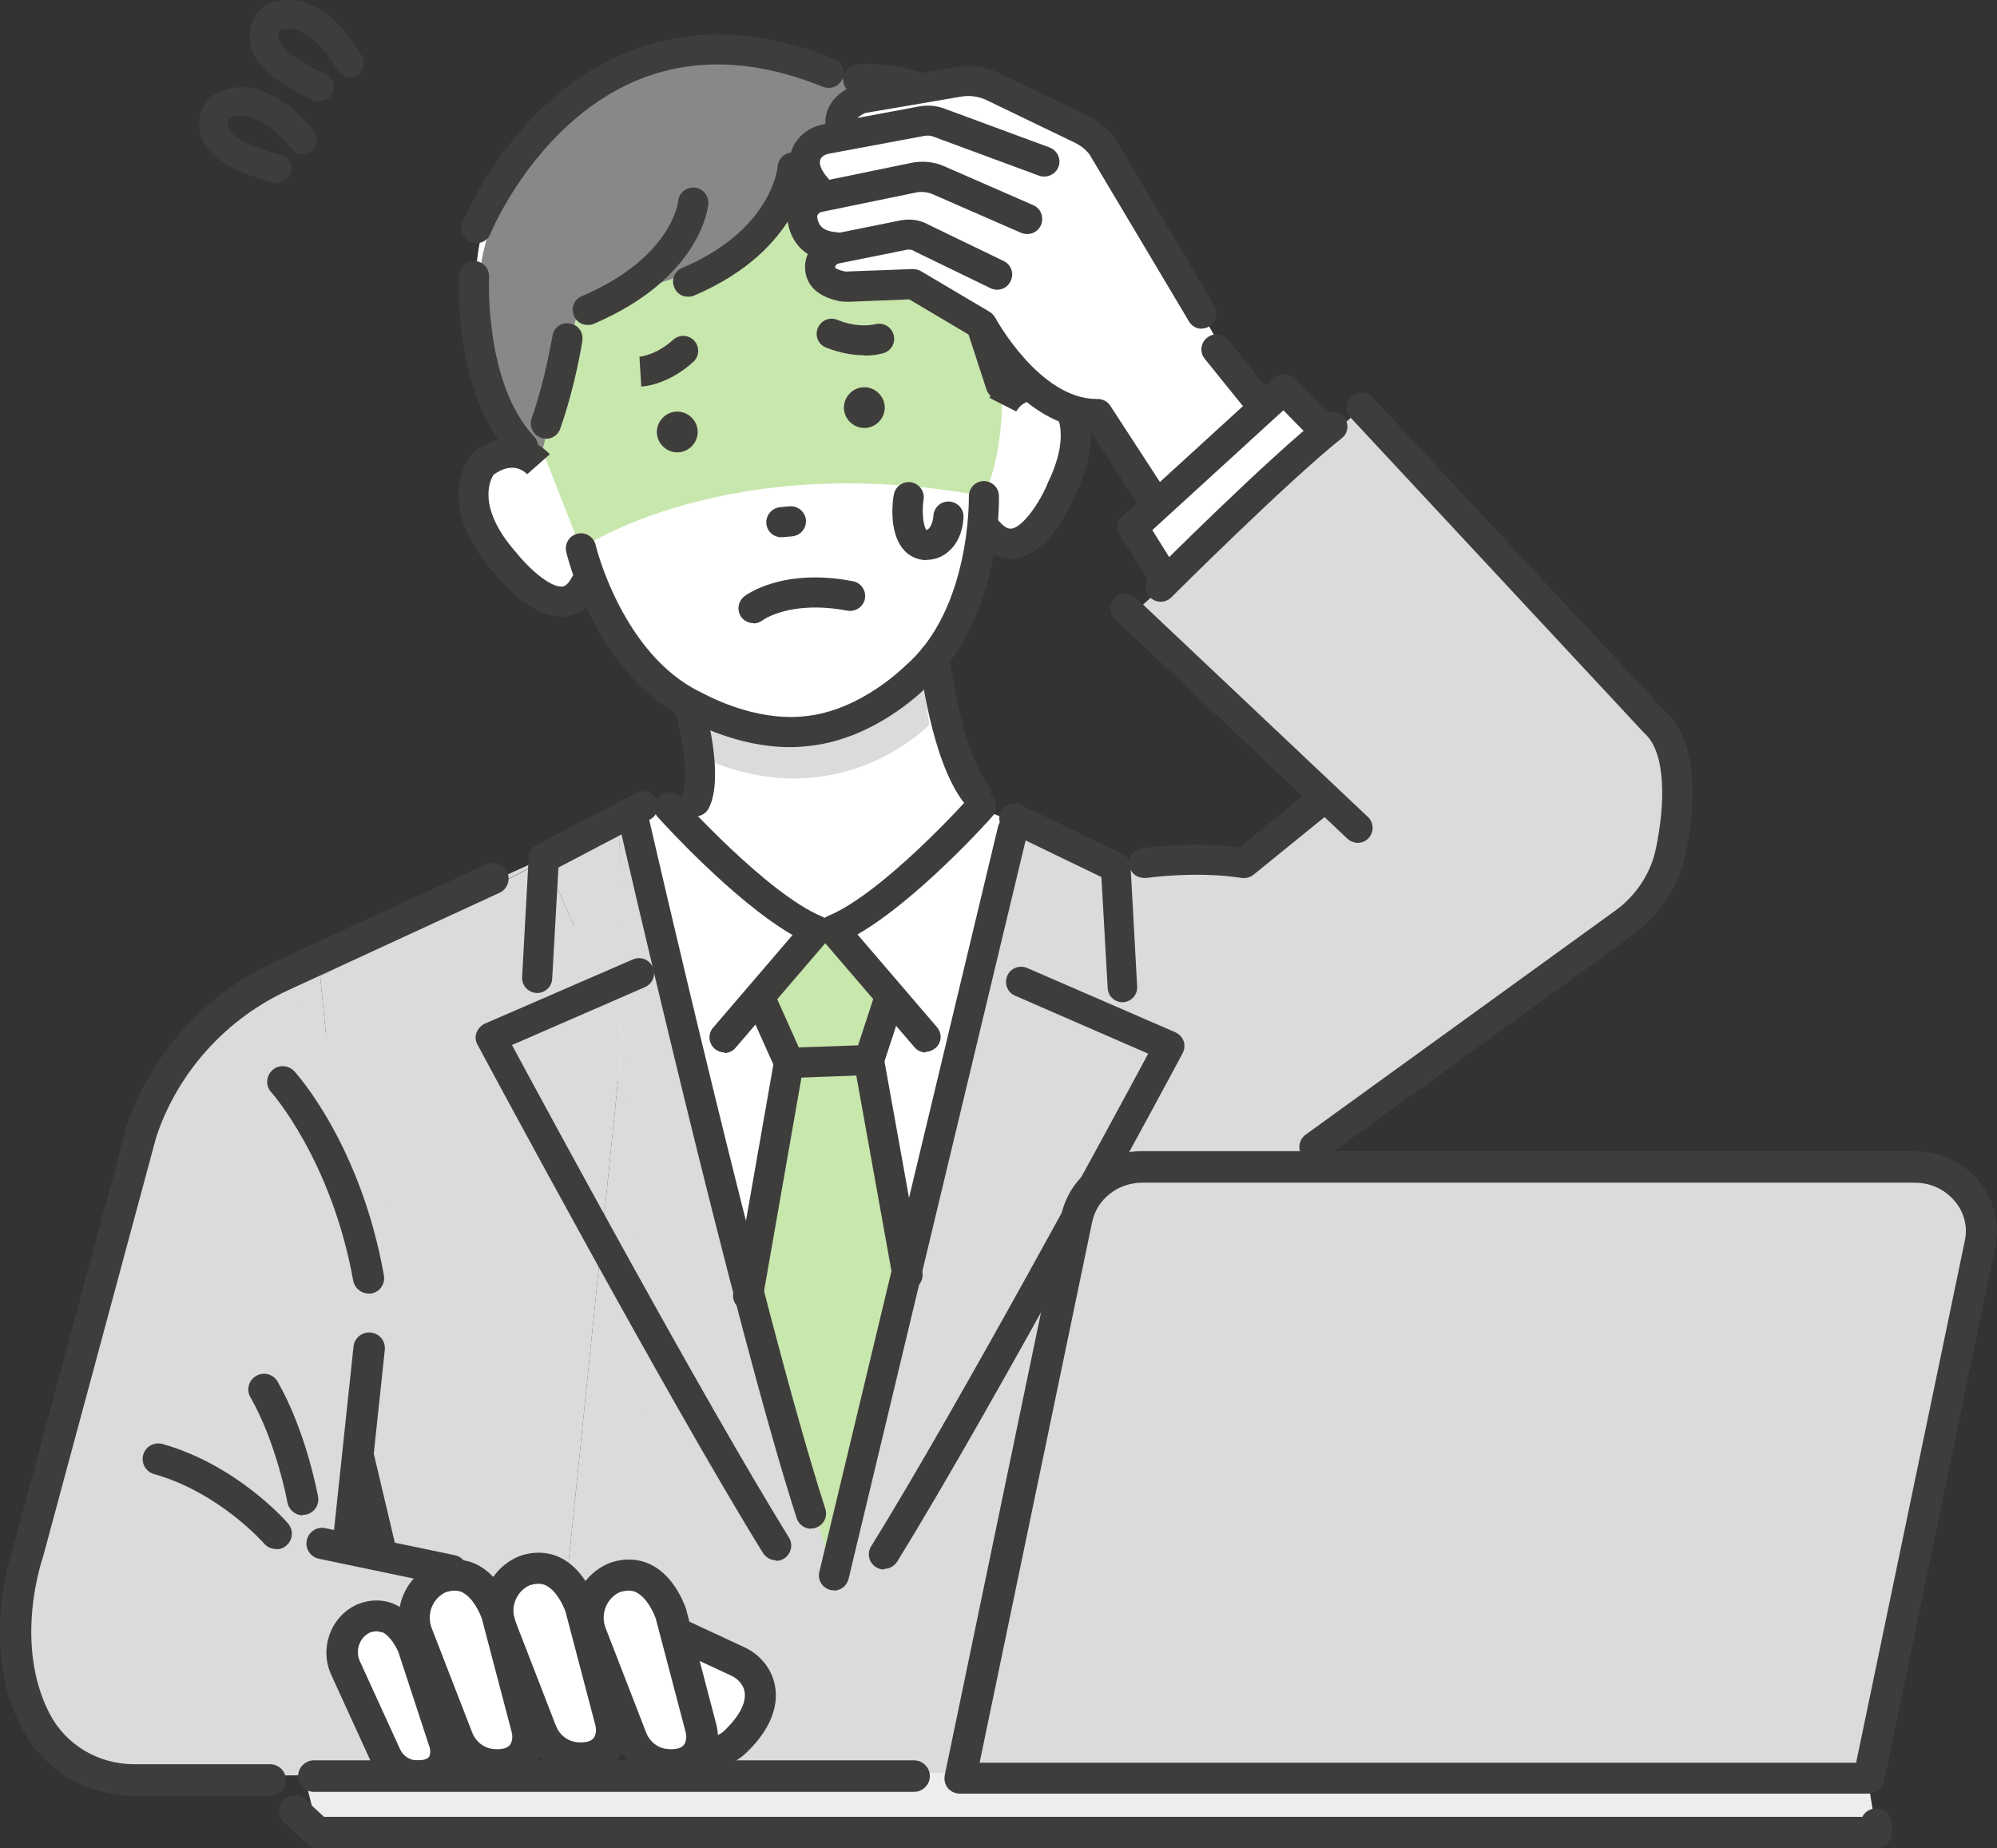 <svg width="134" height="124" viewBox="0 0 134 124" fill="none" xmlns="http://www.w3.org/2000/svg">
<rect x="0" y="0" width="134" height="124" fill="#333333" stroke="none"/>
<g clip-path="url(#clip0_850_2686)">
<path d="M46.905 50.462L46.745 55.308L37.332 63.087L55.938 105.67L76.723 105.81L74.404 58.2L65.191 54.032L61.474 43.301L46.905 50.462Z" fill="white"/>
<path d="M21.484 65.48L36.553 57.702L36.493 57.562L18.166 65.879C18.166 65.879 12.051 69.948 11.671 80.958L11.152 106.169H25.561L21.484 65.48Z" fill="#DADBDB"/>
<path d="M67.989 55.109L65.191 54.032L55.938 55.867L45.906 53.593L41.549 55.288L55.938 105.67L67.989 55.109Z" fill="white"/>
<path d="M38.012 106.169H43.847L41.509 55.288H41.549L41.509 55.169L36.553 57.722L41.789 69.39L38.012 106.169Z" fill="#DADBDB"/>
<path d="M68.889 106.169H84.437L87.435 64.184L68.069 54.79L67.989 55.109L68.889 55.468V106.169Z" fill="#DADBDB"/>
<path d="M25.561 106.169H38.012L41.789 69.39L36.553 57.722L21.484 65.48L25.561 106.169Z" fill="#DADBDB"/>
<path d="M43.847 119.293H68.889V55.468L67.989 55.109L55.938 105.67L41.549 55.288H41.509L43.847 119.293Z" fill="#DADBDB"/>
<path d="M73.905 58.599C73.905 58.599 79.541 56.884 82.858 57.981L88.594 53.713L76.003 41.187L91.392 27.345L109.998 47.31C109.998 47.31 116.313 50.761 110.438 60.554L85.176 79.681L75.344 75.992L73.925 58.579L73.905 58.599Z" fill="#DADBDB"/>
<path d="M35.094 29.798C35.094 29.798 26.12 16.255 38.351 6.901C38.351 6.901 46.285 0.339 55.738 5.445C55.738 5.445 69.128 4.288 69.248 17.771L67.869 26.906L35.094 29.818V29.798Z" fill="white"/>
<path d="M45.246 43.082C45.466 43.142 48.184 55.807 45.746 60.993L58.636 64.603L65.431 54.49C65.431 54.49 62.134 48.726 62.014 39.352L45.246 43.082Z" fill="white"/>
<path d="M46.245 47.31C46.245 47.31 56.898 51.239 61.814 44.638L62.353 48.627C62.353 48.627 56.458 54.79 47.465 50.98L46.225 47.31H46.245Z" fill="#DADBDB"/>
<path d="M71.527 26.826C69.468 24.812 67.19 26.587 67.19 26.587L65.731 15.139L58.257 12.226L50.203 13.284L49.103 13.423L41.049 14.48L34.574 19.207L36.173 31.154C36.173 31.154 33.595 29.22 32.116 31.673C32.116 31.673 30.417 36.919 37.652 40.629C37.652 40.629 39.411 39.97 39.75 39.113C39.75 39.113 44.527 50.861 54.319 49.045C64.232 48.288 66.011 35.901 66.011 35.901C66.55 36.62 68.269 36.639 68.269 36.639C74.904 31.174 71.547 26.826 71.547 26.826H71.527Z" fill="white"/>
<path d="M52.421 36.041C51.901 36.041 51.462 35.642 51.422 35.124C51.382 34.565 51.781 34.087 52.341 34.027L52.98 33.967C53.54 33.927 54.02 34.326 54.08 34.884C54.12 35.443 53.72 35.922 53.16 35.981L52.521 36.041C52.521 36.041 52.461 36.041 52.441 36.041H52.421Z" fill="#3F3D3C"/>
<path d="M46.665 54.77C46.505 54.77 46.365 54.73 46.225 54.67C45.726 54.431 45.526 53.812 45.766 53.314C46.266 52.316 45.766 49.365 45.266 47.589C45.106 47.051 45.426 46.492 45.966 46.353C46.505 46.193 47.065 46.512 47.205 47.051C47.445 47.889 48.584 52.197 47.565 54.211C47.385 54.57 47.025 54.77 46.665 54.77Z" fill="#3F3D3C"/>
<path d="M65.451 54.211C65.151 54.211 64.852 54.072 64.652 53.812C62.453 50.96 61.714 44.478 61.694 44.199C61.634 43.64 62.034 43.142 62.593 43.082C63.153 43.022 63.653 43.421 63.712 43.979C63.912 45.695 64.732 50.601 66.27 52.596C66.61 53.035 66.53 53.673 66.091 54.012C65.911 54.151 65.691 54.211 65.471 54.211H65.451Z" fill="#3F3D3C"/>
<path d="M36.053 66.617C36.053 66.617 36.013 66.617 35.993 66.617C35.434 66.577 35.014 66.119 35.034 65.56L35.474 57.522C35.474 57.163 35.693 56.844 36.013 56.684L42.688 53.194C43.188 52.935 43.787 53.134 44.047 53.613C44.307 54.111 44.107 54.71 43.627 54.969L37.472 58.2L37.052 65.66C37.032 66.198 36.573 66.617 36.053 66.617Z" fill="#3F3D3C"/>
<path d="M52.061 104.673C51.721 104.673 51.402 104.493 51.202 104.194C44.687 93.663 32.156 70.307 32.036 70.068C31.896 69.829 31.876 69.529 31.976 69.27C32.076 69.011 32.276 68.791 32.536 68.672L42.468 64.364C42.988 64.144 43.568 64.364 43.807 64.882C44.027 65.401 43.807 65.979 43.288 66.218L34.354 70.108C36.793 74.635 47.225 93.903 52.941 103.157C53.24 103.636 53.08 104.254 52.621 104.553C52.461 104.653 52.281 104.713 52.081 104.713L52.061 104.673Z" fill="#3F3D3C"/>
<path d="M75.324 67.236C74.784 67.236 74.344 66.817 74.325 66.278L73.905 58.839L67.629 55.807C67.13 55.568 66.91 54.969 67.15 54.471C67.39 53.972 67.989 53.752 68.489 53.992L75.304 57.283C75.644 57.442 75.843 57.762 75.863 58.141L76.303 66.178C76.343 66.737 75.903 67.216 75.344 67.236C75.344 67.236 75.304 67.236 75.284 67.236H75.324Z" fill="#3F3D3C"/>
<path d="M59.316 105.291C59.136 105.291 58.956 105.251 58.776 105.132C58.297 104.833 58.157 104.214 58.456 103.736C64.192 94.481 74.624 75.214 77.043 70.686L68.109 66.797C67.59 66.577 67.37 65.979 67.59 65.46C67.809 64.942 68.409 64.722 68.929 64.942L78.861 69.25C79.121 69.37 79.321 69.569 79.421 69.848C79.521 70.108 79.481 70.407 79.361 70.646C79.241 70.886 66.71 94.242 60.195 104.773C59.995 105.072 59.675 105.251 59.336 105.251L59.316 105.291Z" fill="#3F3D3C"/>
<path d="M55.918 105.69L55.938 105.81L60.895 85.047L58.297 71.105L60.015 67.136L56.338 62.868L54.359 62.907L50.522 67.375L52.941 71.484L50.203 86.004L55.918 105.69Z" fill="#C8E7AD"/>
<path d="M48.624 70.606C48.384 70.606 48.164 70.527 47.964 70.367C47.544 70.008 47.485 69.37 47.844 68.951L53.18 62.728C49.203 60.434 44.367 55.069 44.147 54.83C43.767 54.411 43.807 53.773 44.227 53.414C44.647 53.035 45.286 53.075 45.646 53.493C45.706 53.553 51.442 59.936 55.159 61.491C55.459 61.611 55.678 61.87 55.758 62.19C55.838 62.509 55.758 62.828 55.538 63.087L49.363 70.287C49.163 70.527 48.883 70.646 48.604 70.646L48.624 70.606Z" fill="#3F3D3C"/>
<path d="M62.114 70.606C61.834 70.606 61.554 70.487 61.354 70.247L55.179 63.047C54.959 62.808 54.879 62.469 54.959 62.15C55.039 61.831 55.259 61.571 55.559 61.452C59.276 59.916 65.011 53.533 65.072 53.453C65.451 53.035 66.091 52.995 66.49 53.374C66.91 53.753 66.95 54.391 66.57 54.79C66.35 55.049 61.534 60.394 57.537 62.688L62.873 68.911C63.233 69.33 63.193 69.968 62.753 70.327C62.553 70.487 62.334 70.567 62.094 70.567L62.114 70.606Z" fill="#3F3D3C"/>
<path d="M52.941 72.302C52.541 72.302 52.181 72.062 52.021 71.703L50.163 67.555C49.943 67.056 50.163 66.458 50.682 66.218C51.182 65.999 51.781 66.218 52.021 66.737L53.6 70.267L57.577 70.128L58.656 66.837C58.836 66.298 59.396 66.019 59.935 66.198C60.475 66.378 60.755 66.936 60.575 67.475L59.276 71.424C59.136 71.823 58.776 72.102 58.356 72.122L53 72.322C53 72.322 52.98 72.322 52.96 72.322L52.941 72.302Z" fill="#3F3D3C"/>
<path d="M50.203 87.919C50.203 87.919 50.083 87.919 50.023 87.919C49.483 87.819 49.103 87.301 49.203 86.762L51.941 71.145C52.041 70.606 52.561 70.227 53.1 70.327C53.64 70.427 54.02 70.945 53.92 71.484L51.182 87.101C51.102 87.6 50.662 87.939 50.182 87.939L50.203 87.919Z" fill="#3F3D3C"/>
<path d="M60.895 86.543C60.415 86.543 59.995 86.204 59.895 85.705L57.297 71.264C57.197 70.726 57.557 70.188 58.117 70.088C58.656 69.988 59.196 70.347 59.296 70.906L61.894 85.346C61.994 85.885 61.634 86.423 61.074 86.523C61.014 86.523 60.955 86.523 60.895 86.523V86.543Z" fill="#3F3D3C"/>
<path d="M54.419 102.559C54 102.559 53.6 102.28 53.46 101.861C49.163 88.537 41.589 55.468 41.509 55.129C41.389 54.59 41.729 54.052 42.268 53.912C42.808 53.792 43.348 54.132 43.487 54.67C43.568 55.009 51.122 87.999 55.379 101.222C55.559 101.761 55.259 102.319 54.719 102.499C54.619 102.539 54.519 102.539 54.419 102.539V102.559Z" fill="#3F3D3C"/>
<path d="M55.958 106.687C55.958 106.687 55.798 106.687 55.718 106.667C55.179 106.528 54.839 105.989 54.979 105.451L66.97 55.448C67.11 54.909 67.65 54.57 68.189 54.71C68.729 54.85 69.069 55.388 68.929 55.927L56.938 105.929C56.818 106.388 56.418 106.707 55.958 106.707V106.687Z" fill="#3F3D3C"/>
<path d="M84.777 107.146C84.777 107.146 84.737 107.146 84.717 107.146C84.157 107.106 83.737 106.648 83.757 106.089L85.276 79.343C85.316 78.784 85.796 78.365 86.336 78.385C86.895 78.425 87.315 78.884 87.295 79.442L85.776 106.189C85.736 106.727 85.296 107.146 84.777 107.146Z" fill="#3F3D3C"/>
<path d="M50.562 41.805C50.263 41.805 49.963 41.666 49.763 41.426C49.423 40.987 49.503 40.349 49.943 40.01C50.043 39.93 52.481 38.075 57.237 38.993C57.777 39.093 58.137 39.631 58.037 40.17C57.937 40.708 57.397 41.067 56.858 40.968C53.06 40.249 51.202 41.586 51.182 41.606C51.002 41.745 50.782 41.825 50.562 41.825V41.805Z" fill="#3F3D3C"/>
<path d="M32.556 20.444L38.971 36.799C38.971 36.799 48.744 30.097 66.011 33.289C66.011 33.289 70.048 25.729 63.513 12.246C63.513 12.246 41.489 6.063 32.536 20.444H32.556Z" fill="#C8E7AD"/>
<path d="M57.997 23.835C57.317 23.835 56.438 23.715 55.419 23.316C54.899 23.097 54.659 22.518 54.879 22C55.099 21.481 55.678 21.242 56.198 21.461C57.597 22.04 58.676 21.76 58.696 21.76C59.236 21.601 59.795 21.9 59.955 22.438C60.115 22.977 59.815 23.535 59.276 23.695C59.196 23.715 58.716 23.855 58.017 23.855L57.997 23.835Z" fill="#3F3D3C"/>
<path d="M43.028 25.949L42.908 23.934C42.908 23.934 44.027 23.835 45.166 22.797C45.586 22.418 46.225 22.458 46.585 22.857C46.965 23.276 46.925 23.914 46.525 24.273C44.867 25.789 43.228 25.929 43.048 25.929L43.028 25.949Z" fill="#3F3D3C"/>
<path d="M58.177 28.701C57.437 28.801 56.738 28.262 56.638 27.524C56.538 26.787 57.077 26.088 57.817 25.989C58.556 25.889 59.256 26.427 59.356 27.166C59.456 27.904 58.916 28.602 58.177 28.701Z" fill="#3F3D3C"/>
<path d="M45.626 30.337C44.886 30.436 44.187 29.898 44.087 29.16C43.987 28.422 44.527 27.724 45.266 27.624C46.006 27.524 46.705 28.063 46.805 28.801C46.905 29.539 46.365 30.237 45.626 30.337Z" fill="#3F3D3C"/>
<path d="M53.16 11.229C53.16 11.229 50.722 17.831 42.808 19.327L38.631 21.441L36.153 31.155C36.153 31.155 24.402 17.612 40.87 5.206C43.887 2.932 53.34 3.81 55.119 5.126L57.237 5.345C57.237 5.345 67.809 4.089 69.268 17.931L69.708 25.41L67.17 25.789L64.912 18.828C64.912 18.828 59.715 18.13 55.578 13.822L53.18 11.209L53.16 11.229Z" fill="#888888"/>
<path d="M46.166 19.905C45.766 19.905 45.406 19.686 45.246 19.287C45.026 18.768 45.246 18.19 45.786 17.971C51.761 15.418 52.161 11.329 52.181 11.169C52.221 10.611 52.701 10.192 53.26 10.232C53.82 10.272 54.239 10.751 54.2 11.309C54.2 11.528 53.76 16.754 46.585 19.826C46.465 19.885 46.325 19.905 46.185 19.905H46.166Z" fill="#3F3D3C"/>
<path d="M39.431 21.8C39.031 21.8 38.671 21.581 38.511 21.182C38.291 20.663 38.511 20.085 39.051 19.866C45.006 17.312 45.486 13.663 45.506 13.503C45.546 12.944 46.046 12.546 46.605 12.585C47.165 12.625 47.565 13.124 47.525 13.682C47.525 13.882 47.005 18.669 39.85 21.721C39.73 21.78 39.59 21.8 39.45 21.8H39.431Z" fill="#3F3D3C"/>
<path d="M67.15 26.826C66.73 26.826 66.331 26.547 66.191 26.128L64.112 19.746C56.158 18.17 54.14 13.483 54.06 13.284C53.84 12.765 54.1 12.187 54.599 11.967C55.119 11.748 55.698 12.007 55.918 12.506C55.998 12.685 57.797 16.634 65.051 17.871C65.431 17.931 65.731 18.19 65.851 18.549L68.109 25.51C68.289 26.049 67.989 26.607 67.45 26.787C67.35 26.826 67.25 26.826 67.13 26.826H67.15Z" fill="#3F3D3C"/>
<path d="M36.633 29.419C36.513 29.419 36.413 29.419 36.293 29.36C35.773 29.18 35.493 28.602 35.673 28.063C36.613 25.43 37.052 22.558 37.072 22.538C37.152 21.98 37.672 21.601 38.231 21.701C38.791 21.78 39.171 22.299 39.071 22.857C39.071 22.977 38.591 25.929 37.592 28.761C37.452 29.18 37.052 29.439 36.633 29.439V29.419Z" fill="#3F3D3C"/>
<path d="M69.388 25.849C69.388 25.849 69.348 25.849 69.328 25.849C68.769 25.809 68.349 25.331 68.389 24.792C68.849 17.033 67.47 11.588 64.252 8.616C61.274 5.864 57.757 6.323 57.717 6.323C57.157 6.402 56.658 6.004 56.578 5.465C56.498 4.907 56.898 4.408 57.437 4.328C57.617 4.308 61.954 3.75 65.611 7.14C69.288 10.531 70.887 16.515 70.388 24.912C70.347 25.45 69.908 25.869 69.388 25.869V25.849Z" fill="#3F3D3C"/>
<path d="M35.114 30.995C34.854 30.995 34.574 30.895 34.374 30.676C30.417 26.487 30.777 18.808 30.797 18.469C30.817 17.911 31.297 17.492 31.856 17.512C32.416 17.532 32.836 18.011 32.816 18.569C32.816 18.569 32.476 25.709 35.833 29.28C36.213 29.679 36.193 30.317 35.793 30.696C35.593 30.875 35.354 30.975 35.094 30.975L35.114 30.995Z" fill="#3F3D3C"/>
<path d="M31.976 16.315C31.856 16.315 31.716 16.295 31.596 16.235C31.077 16.036 30.837 15.438 31.037 14.919C31.117 14.739 32.895 10.371 36.852 6.821C40.55 3.49 46.885 0.279 55.978 3.949C56.498 4.149 56.738 4.747 56.538 5.265C56.338 5.784 55.738 6.023 55.219 5.824C48.704 3.191 42.988 4.029 38.251 8.277C34.634 11.508 32.915 15.637 32.915 15.677C32.755 16.076 32.376 16.315 31.976 16.315Z" fill="#3F3D3C"/>
<path d="M53 50.123C49.463 50.123 46.465 48.467 46.066 48.228C39.99 45.256 38.072 37.358 37.992 37.019C37.872 36.48 38.191 35.941 38.751 35.802C39.291 35.682 39.83 36.001 39.97 36.56C39.97 36.639 41.769 43.9 47.005 46.433C47.025 46.433 47.065 46.453 47.085 46.472C47.125 46.472 50.582 48.507 54.2 48.028C57.837 47.59 60.655 44.737 60.695 44.717C60.695 44.697 60.735 44.678 60.755 44.657C65.151 40.868 65.011 33.388 65.011 33.309C65.011 32.75 65.431 32.291 65.991 32.272C66.55 32.272 67.01 32.69 67.03 33.249C67.03 33.588 67.21 41.726 62.114 46.153C61.734 46.532 58.616 49.524 54.459 50.023C53.96 50.083 53.48 50.123 53 50.123Z" fill="#3F3D3C"/>
<path d="M67.789 37.457C67.17 37.457 66.37 37.218 65.591 36.36C65.211 35.941 65.251 35.303 65.671 34.944C66.091 34.565 66.73 34.605 67.09 35.024C67.53 35.523 67.789 35.463 67.889 35.463C68.689 35.323 69.808 33.628 70.287 32.451C70.287 32.451 70.287 32.411 70.308 32.391C72.046 28.841 70.687 27.325 70.387 27.046C68.928 26.487 68.349 27.325 68.189 27.604L66.39 26.687C66.89 25.689 68.569 24.094 71.287 25.251C71.347 25.271 71.407 25.311 71.467 25.351C71.606 25.45 74.804 27.724 72.126 33.269C71.826 33.967 70.387 37.098 68.209 37.477C68.069 37.497 67.929 37.517 67.789 37.517V37.457Z" fill="#3F3D3C"/>
<path d="M37.672 41.367C35.553 41.367 33.495 38.873 33.035 38.295C29.018 33.628 31.536 30.616 31.636 30.476C31.676 30.417 31.736 30.377 31.776 30.337C34.114 28.522 36.133 29.639 36.892 30.476L35.374 31.813C35.154 31.593 34.374 30.935 33.115 31.853C32.875 32.232 31.996 34.027 34.574 36.998C34.574 36.998 34.594 37.019 34.614 37.038C35.374 38.016 36.873 39.412 37.712 39.352C37.792 39.352 38.072 39.312 38.371 38.734C38.631 38.235 39.231 38.036 39.73 38.295C40.23 38.554 40.43 39.153 40.17 39.651C39.511 40.948 38.571 41.307 37.892 41.367C37.812 41.367 37.732 41.367 37.652 41.367H37.672Z" fill="#3F3D3C"/>
<path d="M62.174 37.577C61.554 37.577 60.934 37.298 60.535 36.759C59.636 35.562 59.895 33.588 59.975 33.189C60.075 32.63 60.595 32.272 61.134 32.351C61.694 32.451 62.054 32.97 61.974 33.508C61.874 34.126 61.894 35.164 62.154 35.542C62.154 35.542 62.214 35.542 62.254 35.523C62.513 35.323 62.613 34.904 62.633 34.585C62.673 34.027 63.153 33.608 63.712 33.648C64.272 33.688 64.692 34.166 64.652 34.725C64.572 36.061 63.972 36.779 63.473 37.138C63.093 37.417 62.633 37.557 62.194 37.557L62.174 37.577Z" fill="#3F3D3C"/>
<path d="M21.444 6.801C21.304 6.801 21.184 6.781 21.044 6.722C19.006 5.804 17.827 4.946 17.147 3.869C16.707 3.171 16.628 2.254 16.927 1.476C17.187 0.798 17.727 0.299 18.406 0.12C21.904 -0.798 24.202 3.61 24.302 3.79C24.542 4.268 24.362 4.827 23.882 5.066C23.402 5.305 22.843 5.126 22.603 4.647C22.603 4.647 20.884 1.436 18.906 1.955C18.826 1.975 18.766 2.034 18.726 2.154C18.646 2.373 18.666 2.653 18.786 2.832C19.106 3.331 19.725 4.009 21.844 4.966C22.323 5.186 22.543 5.744 22.323 6.223C22.163 6.582 21.824 6.781 21.444 6.781V6.801Z" fill="#3F3D3C"/>
<path d="M18.606 12.286C18.606 12.286 18.446 12.286 18.366 12.246C16.188 11.688 14.909 11.05 14.05 10.092C13.49 9.474 13.25 8.596 13.43 7.759C13.57 7.041 14.03 6.462 14.669 6.183C17.947 4.687 20.964 8.656 21.084 8.816C21.404 9.235 21.304 9.833 20.884 10.152C20.465 10.471 19.865 10.371 19.545 9.953C19.506 9.913 17.287 7.081 15.448 7.918C15.368 7.958 15.329 8.038 15.309 8.158C15.269 8.377 15.329 8.656 15.469 8.816C15.868 9.255 16.588 9.813 18.846 10.392C19.366 10.531 19.665 11.05 19.525 11.548C19.405 11.987 19.026 12.266 18.606 12.266V12.286Z" fill="#3F3D3C"/>
<path d="M77.882 33.827L73.645 27.784C73.645 27.784 69.708 26.328 66.111 22.179C64.852 20.723 63.633 21.062 62.254 19.646L55.958 19.347C55.958 19.347 53.76 17.831 56.078 16.595C56.078 16.595 52.221 16.435 54.379 13.503C54.379 13.503 52.301 9.993 55.039 9.434C55.039 9.434 56.917 6.761 58.996 6.402L65.851 5.246L73.525 9.294L80.5 20.763L84.157 27.305L86.156 26.069L89.393 29.1L78.461 39.332L76.003 35.343L77.882 33.787V33.827Z" fill="white"/>
<path d="M88.194 77.966C87.874 77.966 87.575 77.827 87.375 77.547C87.055 77.089 87.155 76.47 87.595 76.131L108.359 61.112C109.798 60.075 110.777 58.579 111.117 56.904C111.717 54.052 111.837 50.502 110.338 49.185C110.318 49.165 110.298 49.145 110.278 49.125L90.632 28.023C90.253 27.624 90.273 26.986 90.692 26.607C91.092 26.228 91.731 26.248 92.111 26.667L111.737 47.729C114.195 49.983 113.655 54.71 113.096 57.323C112.636 59.497 111.377 61.412 109.538 62.748L88.774 77.767C88.594 77.886 88.394 77.966 88.174 77.966H88.194Z" fill="#3F3D3C"/>
<path d="M91.112 56.545C90.872 56.545 90.612 56.445 90.412 56.266L74.824 41.546C74.424 41.167 74.404 40.529 74.784 40.13C75.164 39.731 75.803 39.711 76.203 40.09L91.791 54.81C92.191 55.189 92.211 55.827 91.832 56.226C91.632 56.445 91.372 56.545 91.092 56.545H91.112Z" fill="#3F3D3C"/>
<path d="M76.763 58.898C76.263 58.898 75.843 58.539 75.763 58.041C75.683 57.482 76.063 56.984 76.623 56.904C76.763 56.884 79.96 56.425 83.178 56.844L87.974 52.955C88.414 52.596 89.034 52.675 89.393 53.094C89.753 53.533 89.673 54.151 89.253 54.51L84.117 58.679C83.897 58.858 83.598 58.938 83.318 58.898C80.26 58.42 76.942 58.898 76.923 58.898C76.863 58.898 76.823 58.898 76.763 58.898Z" fill="#3F3D3C"/>
<path d="M77.882 40.369C77.622 40.369 77.362 40.27 77.162 40.07C76.763 39.671 76.763 39.033 77.162 38.654C77.482 38.335 84.996 30.816 88.774 27.824C89.213 27.485 89.853 27.544 90.193 27.983C90.532 28.422 90.472 29.06 90.033 29.399C86.356 32.331 78.681 39.99 78.601 40.07C78.401 40.27 78.142 40.369 77.882 40.369Z" fill="#3F3D3C"/>
<path d="M77.882 39.372C77.542 39.372 77.222 39.212 77.022 38.893L75.144 35.902C74.884 35.483 74.964 34.944 75.324 34.625L85.456 25.37C85.856 25.011 86.475 25.011 86.855 25.41L89.293 27.904C89.693 28.302 89.673 28.941 89.293 29.32C88.894 29.718 88.254 29.699 87.874 29.32L86.116 27.524L77.322 35.562L78.741 37.836C79.041 38.315 78.901 38.933 78.421 39.232C78.262 39.332 78.062 39.392 77.882 39.392V39.372Z" fill="#3F3D3C"/>
<path d="M77.182 34.266C76.843 34.266 76.523 34.106 76.343 33.807L73.085 28.781C68.829 28.442 65.831 23.715 65.151 22.538L61.014 20.085L56.998 20.244C56.718 20.244 56.418 20.244 56.158 20.165C54.16 19.706 54 18.39 54.02 17.831C54.06 16.794 54.839 15.916 55.898 15.697L60.455 14.779C61.094 14.66 61.754 14.759 62.313 15.079L67.35 17.512C67.849 17.751 68.069 18.35 67.809 18.868C67.57 19.367 66.97 19.586 66.45 19.327L61.394 16.874C61.394 16.874 61.354 16.854 61.334 16.834C61.194 16.754 61.014 16.714 60.855 16.754L56.298 17.672C56.158 17.691 56.038 17.811 56.038 17.911C56.038 17.931 56.038 17.951 56.038 17.951C56.038 17.991 56.218 18.09 56.598 18.19C56.698 18.21 56.818 18.23 56.917 18.21L61.234 18.05C61.434 18.05 61.614 18.09 61.794 18.19L66.41 20.923C66.57 21.022 66.69 21.162 66.79 21.322C66.81 21.381 69.768 26.767 73.585 26.767C73.585 26.767 73.625 26.767 73.645 26.767C73.985 26.767 74.325 26.926 74.504 27.225L78.062 32.69C78.362 33.149 78.222 33.787 77.762 34.087C77.602 34.206 77.402 34.246 77.222 34.246L77.182 34.266Z" fill="#3F3D3C"/>
<path d="M56.058 17.612C56.058 17.612 55.998 17.612 55.978 17.612C54.3 17.472 53.18 16.535 52.88 15.019C52.761 14.4 52.88 13.762 53.24 13.244C53.6 12.725 54.12 12.366 54.739 12.246L61.134 10.93C61.894 10.77 62.693 10.85 63.393 11.169L69.328 13.762C69.848 13.982 70.068 14.58 69.848 15.099C69.628 15.617 69.028 15.836 68.509 15.617L62.573 13.024C62.234 12.885 61.874 12.845 61.514 12.905L55.119 14.221C54.999 14.241 54.939 14.321 54.899 14.361C54.859 14.4 54.819 14.5 54.839 14.62C54.919 15.059 55.139 15.498 56.118 15.577C56.678 15.617 57.097 16.116 57.037 16.654C56.998 17.173 56.558 17.592 56.038 17.592L56.058 17.612Z" fill="#3F3D3C"/>
<path d="M54.819 13.643C54.559 13.643 54.3 13.543 54.1 13.343C53.32 12.546 52.261 10.651 53.72 9.135C54.12 8.736 54.639 8.457 55.259 8.337L61.674 7.14C62.233 7.041 62.813 7.081 63.353 7.28L70.427 9.893C70.947 10.092 71.227 10.671 71.027 11.189C70.827 11.708 70.248 11.967 69.728 11.788L62.653 9.175C62.453 9.095 62.254 9.075 62.034 9.115L55.618 10.312C55.419 10.352 55.259 10.431 55.159 10.531C54.679 11.01 55.538 11.927 55.538 11.927C55.918 12.326 55.918 12.964 55.519 13.343C55.319 13.543 55.079 13.623 54.819 13.623V13.643Z" fill="#3F3D3C"/>
<path d="M80.64 22.059C80.3 22.059 79.96 21.88 79.78 21.561L73.125 10.392C72.886 10.052 72.546 9.793 72.166 9.594L66.211 6.722C65.671 6.462 65.071 6.382 64.492 6.482L58.057 7.579C57.717 7.739 57.477 7.918 57.417 8.098C57.337 8.317 57.477 8.576 57.477 8.576L55.758 9.614C55.698 9.514 55.139 8.556 55.498 7.479C55.678 6.941 56.158 6.183 57.397 5.684C57.457 5.664 57.537 5.644 57.597 5.625L64.152 4.508C65.151 4.328 66.171 4.488 67.09 4.926L73.046 7.799C73.745 8.138 74.344 8.636 74.784 9.255C74.784 9.275 74.824 9.294 74.824 9.314L81.499 20.524C81.779 21.002 81.619 21.621 81.139 21.9C80.98 22 80.8 22.04 80.62 22.04L80.64 22.059Z" fill="#3F3D3C"/>
<path d="M84.117 27.544C83.817 27.544 83.538 27.425 83.338 27.166L80.84 24.074C80.48 23.635 80.56 22.997 80.999 22.658C81.439 22.299 82.079 22.379 82.418 22.817L84.917 25.909C85.276 26.348 85.196 26.986 84.757 27.325C84.577 27.485 84.337 27.544 84.117 27.544Z" fill="#3F3D3C"/>
<path d="M31.776 106.947L22.203 103.556L24.742 90.971L27 76.57L19.006 65.461C19.006 65.461 13.37 67.954 10.632 73.319L1.059 108.084C1.059 108.084 0.46 117.877 7.175 119.193L34.594 118.994L31.776 106.927V106.947Z" fill="#DADBDB"/>
<path d="M8.993 120.47H18.127C18.706 120.47 19.186 119.991 19.186 119.413C19.186 118.834 18.706 118.356 18.127 118.356H8.993C6.575 118.356 4.397 117.039 3.318 114.945C0.859 110.158 2.878 104.474 2.898 104.414C2.898 104.394 2.898 104.354 2.918 104.334L10.492 76.251C11.951 71.903 15.189 68.333 19.366 66.418L33.515 59.896C34.035 59.657 34.274 59.038 34.035 58.5C33.795 57.981 33.175 57.742 32.636 57.981L18.486 64.503C13.77 66.657 10.113 70.706 8.474 75.613C8.474 75.633 8.474 75.653 8.474 75.673L0.899 103.756C0.679 104.394 -1.339 110.517 1.459 115.922C2.898 118.735 5.796 120.47 8.993 120.47Z" fill="#3F3D3C"/>
<path d="M30.317 106.408C30.797 106.408 31.237 106.069 31.337 105.571C31.457 105.012 31.097 104.454 30.517 104.334L21.824 102.519C21.264 102.399 20.705 102.758 20.585 103.337C20.465 103.895 20.825 104.454 21.404 104.573L30.098 106.388C30.098 106.388 30.238 106.408 30.317 106.408Z" fill="#3F3D3C"/>
<path d="M18.546 103.935C18.786 103.935 19.026 103.855 19.226 103.676C19.665 103.297 19.705 102.639 19.326 102.2C19.186 102.04 15.908 98.291 10.912 96.874C10.352 96.715 9.773 97.034 9.613 97.593C9.453 98.151 9.773 98.729 10.332 98.889C14.729 100.126 17.707 103.536 17.727 103.556C17.927 103.795 18.226 103.915 18.526 103.915L18.546 103.935Z" fill="#3F3D3C"/>
<path d="M20.305 101.621C20.305 101.621 20.425 101.621 20.485 101.621C21.064 101.522 21.444 100.983 21.344 100.405C21.304 100.225 20.545 96.037 18.626 92.686C18.346 92.187 17.687 92.008 17.187 92.307C16.688 92.586 16.508 93.244 16.807 93.743C18.546 96.775 19.286 100.764 19.286 100.804C19.386 101.302 19.825 101.661 20.325 101.661L20.305 101.621Z" fill="#3F3D3C"/>
<path d="M24.721 86.782C24.721 86.782 24.841 86.782 24.901 86.782C25.481 86.682 25.861 86.144 25.761 85.565C24.202 76.79 19.925 72.062 19.745 71.863C19.346 71.444 18.686 71.404 18.266 71.803C17.847 72.202 17.807 72.86 18.206 73.279C18.206 73.279 22.243 77.807 23.702 85.924C23.802 86.423 24.242 86.782 24.741 86.782H24.721Z" fill="#3F3D3C"/>
<path d="M23.422 104.274C23.962 104.274 24.402 103.875 24.462 103.337L25.821 90.552C25.881 89.973 25.461 89.455 24.881 89.395C24.302 89.335 23.782 89.754 23.722 90.332L22.363 103.117C22.303 103.696 22.723 104.214 23.303 104.274C23.343 104.274 23.383 104.274 23.422 104.274Z" fill="#3F3D3C"/>
<path d="M25.521 104.972C25.521 104.972 25.681 104.972 25.761 104.952C26.32 104.813 26.68 104.254 26.54 103.696L25.121 97.692C24.981 97.134 24.422 96.775 23.862 96.914C23.303 97.054 22.943 97.612 23.083 98.171L24.502 104.174C24.622 104.653 25.041 104.972 25.521 104.972Z" fill="#3F3D3C"/>
<path d="M49.283 116.919C50.222 116.042 51.422 114.566 50.922 113.01C50.702 112.312 50.163 111.774 49.503 111.454L43.707 108.762L41.589 112.372L44.687 116.86L47.185 117.478C47.944 117.657 48.744 117.458 49.303 116.919H49.283Z" fill="white"/>
<path d="M46.905 118.495L44.407 117.877C44.167 117.817 43.947 117.657 43.787 117.458L40.69 112.97C40.45 112.631 40.45 112.192 40.65 111.833L42.768 108.223C43.048 107.765 43.627 107.585 44.127 107.804L49.923 110.497C50.882 110.936 51.602 111.734 51.901 112.691C52.401 114.287 51.721 116.062 49.983 117.677C49.343 118.256 48.524 118.575 47.704 118.575C47.445 118.575 47.165 118.535 46.905 118.475V118.495ZM42.828 112.332L45.306 115.922L47.405 116.441C47.824 116.541 48.244 116.441 48.564 116.142C49.203 115.543 50.242 114.366 49.923 113.329C49.803 112.95 49.483 112.611 49.063 112.412L44.127 110.118L42.828 112.332Z" fill="#3F3D3C"/>
<path d="M45.046 108.323C45.046 108.323 44.007 104.932 41.349 105.81C41.349 105.81 41.309 105.81 41.249 105.85C39.79 106.448 39.091 108.124 39.65 109.599L42.388 116.66C42.768 117.637 43.667 118.316 44.707 118.395C45.586 118.455 46.565 118.276 46.965 117.298C47.145 116.88 47.145 116.401 47.025 115.962L45.026 108.343L45.046 108.323Z" fill="white"/>
<path d="M44.647 119.433C43.208 119.333 41.949 118.375 41.429 117.039L38.691 109.978C37.912 107.984 38.891 105.69 40.87 104.872C40.969 104.833 41.029 104.813 41.029 104.813C41.969 104.513 42.908 104.573 43.727 104.992C45.346 105.83 45.986 107.804 46.066 108.024C46.066 108.024 46.066 108.044 46.066 108.064L48.064 115.683C48.244 116.361 48.204 117.079 47.944 117.697C47.664 118.375 46.925 119.452 45.026 119.452C44.906 119.452 44.767 119.452 44.627 119.452L44.647 119.433ZM42.748 106.847C42.428 106.687 42.108 106.668 41.689 106.787C41.689 106.787 41.689 106.787 41.649 106.787C40.73 107.166 40.27 108.243 40.63 109.201L43.368 116.261C43.607 116.86 44.147 117.278 44.786 117.338C45.766 117.418 45.926 117.039 45.986 116.88C46.066 116.68 46.066 116.441 46.006 116.201L44.007 108.602C43.887 108.243 43.428 107.206 42.728 106.847H42.748Z" fill="#3F3D3C"/>
<path d="M38.991 107.864C38.991 107.864 37.952 104.474 35.294 105.351C35.294 105.351 35.254 105.351 35.194 105.391C33.735 105.989 33.035 107.665 33.595 109.141L36.333 116.201C36.712 117.179 37.612 117.857 38.651 117.937C39.53 117.996 40.51 117.817 40.909 116.84C41.089 116.421 41.089 115.942 40.969 115.503L38.971 107.884L38.991 107.864Z" fill="white"/>
<path d="M38.591 118.974C37.152 118.874 35.893 117.917 35.374 116.58L32.636 109.52C31.856 107.525 32.836 105.231 34.814 104.414C34.914 104.374 34.974 104.354 34.974 104.354C35.913 104.055 36.852 104.115 37.672 104.533C39.291 105.371 39.93 107.346 40.01 107.565C40.01 107.565 40.01 107.585 40.01 107.605L42.009 115.224C42.188 115.902 42.148 116.62 41.889 117.239C41.609 117.917 40.87 118.994 38.971 118.994C38.851 118.994 38.711 118.994 38.571 118.994L38.591 118.974ZM36.693 106.388C36.373 106.229 36.053 106.209 35.633 106.328C35.633 106.328 35.633 106.328 35.593 106.328C34.674 106.707 34.214 107.784 34.574 108.742L37.312 115.802C37.552 116.401 38.092 116.82 38.731 116.88C39.71 116.959 39.87 116.58 39.93 116.421C40.01 116.221 40.01 115.982 39.95 115.743L37.952 108.143C37.832 107.784 37.372 106.747 36.673 106.388H36.693Z" fill="#3F3D3C"/>
<path d="M33.375 108.323C33.375 108.323 32.336 104.932 29.678 105.81C29.678 105.81 29.638 105.81 29.578 105.85C28.119 106.448 27.419 108.124 27.979 109.599L30.717 116.66C31.097 117.637 31.996 118.316 33.035 118.395C33.915 118.455 34.894 118.276 35.294 117.298C35.474 116.88 35.474 116.401 35.354 115.962L33.355 108.343L33.375 108.323Z" fill="white"/>
<path d="M32.975 119.433C31.536 119.333 30.277 118.375 29.758 117.039L27.02 109.978C26.24 107.984 27.22 105.69 29.198 104.872C29.298 104.833 29.358 104.813 29.358 104.813C30.297 104.513 31.237 104.573 32.056 104.992C33.675 105.83 34.314 107.804 34.394 108.024C34.394 108.024 34.394 108.044 34.394 108.064L36.393 115.683C36.573 116.361 36.533 117.079 36.273 117.697C35.993 118.375 35.254 119.452 33.355 119.452C33.235 119.452 33.095 119.452 32.955 119.452L32.975 119.433ZM31.077 106.847C30.757 106.687 30.437 106.668 30.018 106.787C30.018 106.787 30.018 106.787 29.978 106.787C29.058 107.166 28.599 108.243 28.958 109.201L31.696 116.261C31.936 116.86 32.476 117.278 33.115 117.338C34.094 117.418 34.254 117.039 34.314 116.88C34.394 116.68 34.394 116.441 34.334 116.201L32.336 108.602C32.216 108.243 31.756 107.206 31.057 106.847H31.077Z" fill="#3F3D3C"/>
<path d="M27.739 110.537C27.739 110.537 26.68 107.685 24.442 108.562C24.442 108.562 24.422 108.562 24.362 108.602C23.143 109.201 22.623 110.677 23.183 111.893L25.881 117.797C26.26 118.615 27.06 119.153 27.959 119.173C28.718 119.173 29.538 118.974 29.838 118.116C29.958 117.737 29.958 117.338 29.838 116.959L27.739 110.537Z" fill="white"/>
<path d="M27.939 120.23C26.66 120.21 25.461 119.433 24.921 118.256L22.223 112.352C21.424 110.597 22.163 108.502 23.902 107.665C23.982 107.625 24.042 107.605 24.042 107.605C24.881 107.286 25.721 107.286 26.48 107.625C27.979 108.283 28.639 109.998 28.719 110.198C28.719 110.198 28.719 110.218 28.719 110.238L30.817 116.66C31.017 117.258 31.017 117.917 30.817 118.475C30.437 119.592 29.398 120.25 27.999 120.25C27.979 120.25 27.939 120.25 27.919 120.25L27.939 120.23ZM25.621 109.52C25.481 109.46 25.221 109.38 24.841 109.52C24.841 109.52 24.841 109.52 24.822 109.52C24.122 109.859 23.822 110.716 24.142 111.434L26.84 117.338C27.04 117.797 27.5 118.096 27.979 118.096C28.719 118.096 28.819 117.857 28.838 117.737C28.878 117.598 28.878 117.418 28.838 117.258L26.74 110.856C26.62 110.557 26.2 109.739 25.621 109.48V109.52Z" fill="#3F3D3C"/>
<path d="M124.327 113.15L125.906 122.943L21.484 123.402L20.365 118.914L117.692 118.974L124.327 113.15Z" fill="#EDEDED"/>
<path d="M64.432 119.293H125.406L132.861 83.451C133.42 80.779 131.302 78.285 128.464 78.285H76.623C74.484 78.285 72.646 79.741 72.226 81.756L64.412 119.313L64.432 119.293Z" fill="#DADBDB"/>
<path d="M63.612 119.971C63.413 119.732 63.333 119.413 63.393 119.093L71.207 81.537C71.726 79.043 74.005 77.228 76.623 77.228H128.464C130.163 77.228 131.742 77.966 132.801 79.263C133.82 80.499 134.2 82.095 133.88 83.651L126.426 119.492C126.326 119.971 125.886 120.33 125.386 120.33H64.412C64.092 120.33 63.792 120.19 63.593 119.951L63.612 119.971ZM131.842 83.232C132.041 82.294 131.802 81.337 131.182 80.599C130.523 79.801 129.543 79.343 128.484 79.343H76.643C75.024 79.343 73.605 80.439 73.285 81.975L65.731 118.256H124.547L131.842 83.232Z" fill="#3F3D3C"/>
<path d="M21.064 120.21H61.334C61.914 120.21 62.393 119.732 62.393 119.153C62.393 118.575 61.914 118.096 61.334 118.096H21.064C20.485 118.096 20.005 118.575 20.005 119.153C20.005 119.732 20.485 120.21 21.064 120.21Z" fill="#3F3D3C"/>
<path d="M21.324 124H125.886C126.466 124 126.945 123.521 126.945 122.943V122.385C126.945 121.806 126.466 121.327 125.886 121.327C125.486 121.327 125.127 121.547 124.967 121.886H21.744L20.485 120.729C20.065 120.33 19.386 120.37 19.006 120.789C18.606 121.208 18.646 121.886 19.066 122.265L20.625 123.701C20.824 123.88 21.064 123.98 21.344 123.98L21.324 124Z" fill="#3F3D3C"/>
</g>
<defs>
<clipPath id="clip0_850_2686">
<rect width="134" height="124" fill="white"/>
</clipPath>
</defs>
</svg>
